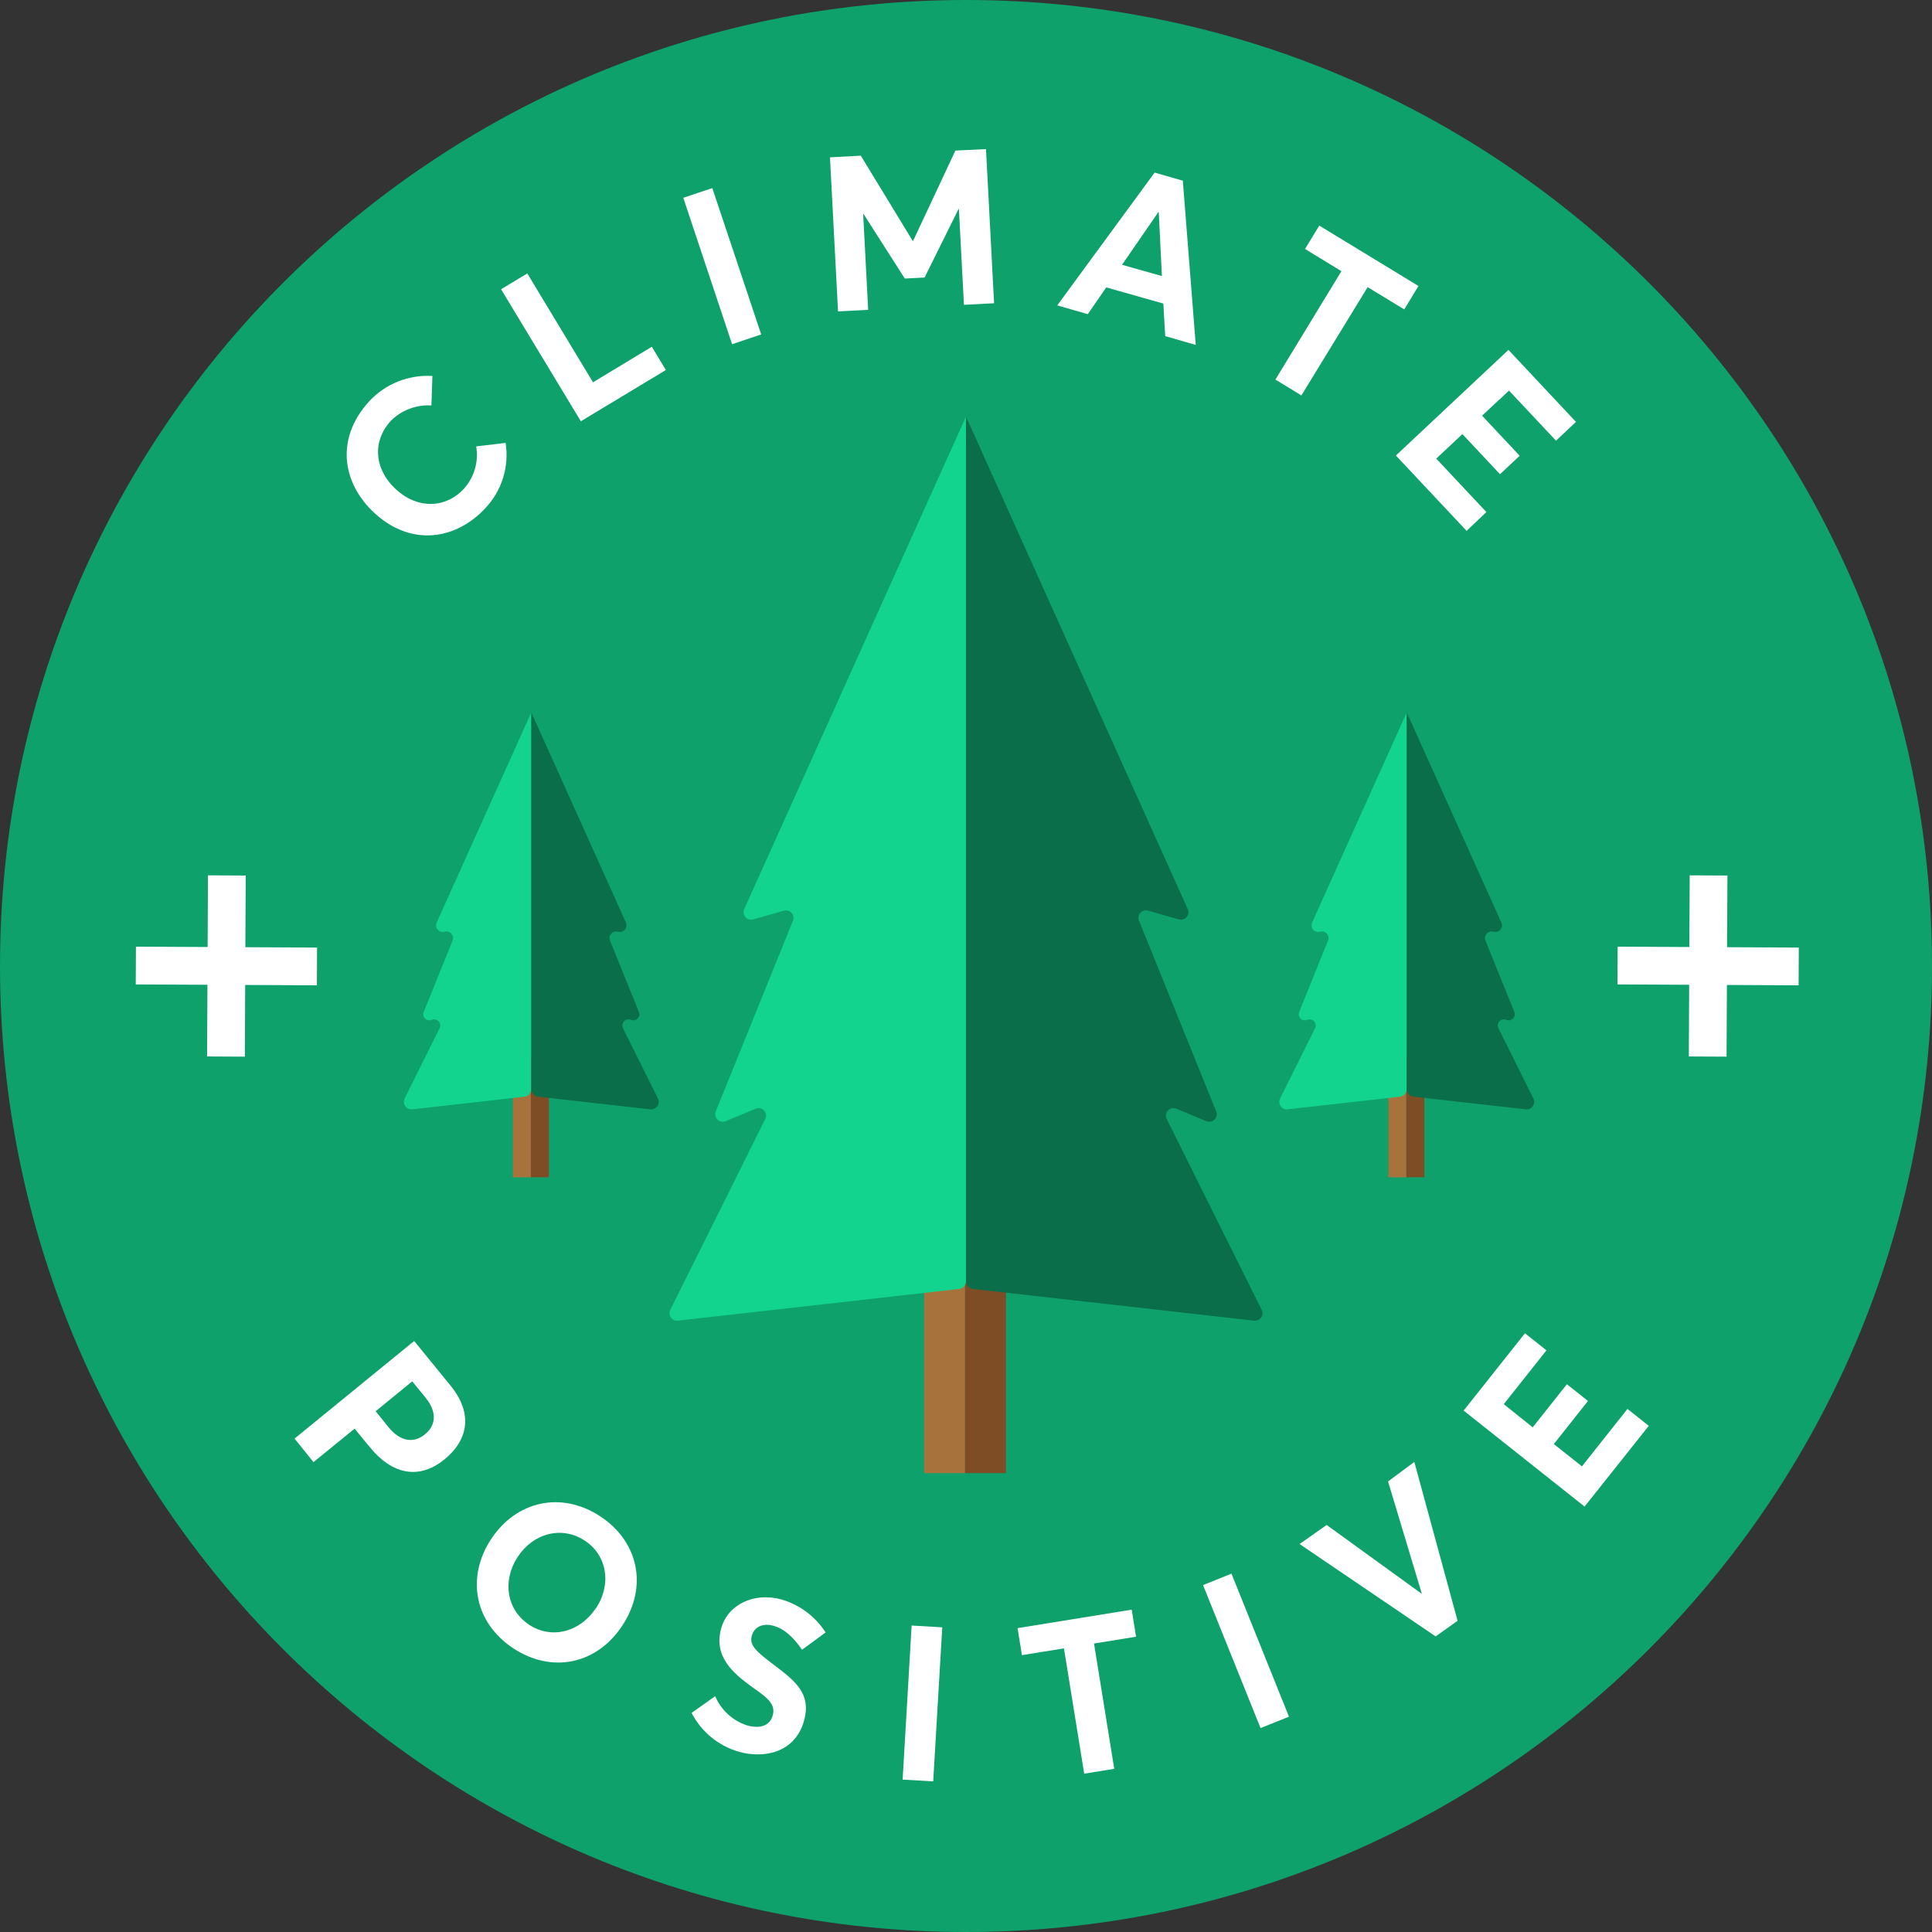 <svg width="256" height="256" viewBox="0 0 256 256" fill="none" xmlns="http://www.w3.org/2000/svg">
<rect x="0" y="0" width="256" height="256" fill="#333333" stroke="none"/>
<path d="M252 128C252 196.483 196.483 252 128 252C59.517 252 4 196.483 4 128C4 59.517 59.517 4 128 4C196.483 4 252 59.517 252 128Z" fill="#0EA16C" stroke="#0EA16C" stroke-width="8" stroke-miterlimit="10" stroke-linecap="round"/>
<path d="M49.648 68.005C45.335 64.054 44.396 58.122 48.91 53.189C49.97 52.04 51.272 51.141 52.723 50.558C54.174 49.975 55.736 49.724 57.296 49.821L57.165 53.724C56.167 53.663 55.168 53.817 54.234 54.175C53.301 54.532 52.455 55.086 51.753 55.798C49.369 58.409 49.487 62.119 52.511 64.881C55.312 67.443 59.042 67.42 61.511 64.718C62.176 63.968 62.664 63.078 62.938 62.114C63.213 61.15 63.268 60.137 63.098 59.149L66.996 58.688C67.239 60.231 67.126 61.81 66.665 63.304C66.204 64.797 65.408 66.165 64.337 67.303C60.539 71.435 54.606 72.55 49.648 68.005Z" fill="white"/>
<path d="M66.395 38.328L69.87 36.232L78.575 50.656L86.371 45.947L88.229 49.03L76.966 55.818L66.395 38.328Z" fill="white"/>
<path d="M90.54 26.209L94.386 24.925L100.86 44.315L97.006 45.608L90.54 26.209Z" fill="white"/>
<path d="M130.649 19.757L131.722 40.18L127.727 40.389L127.062 27.708L127.006 27.71L122.513 36.772L119.892 36.91L114.438 28.371L114.374 28.373L115.038 41.054L111.043 41.262L109.978 20.847L114.061 20.627L120.938 31.919L120.994 31.917L126.597 19.951L130.649 19.757Z" fill="white"/>
<path d="M154.148 40.224L146.583 38.081L144.135 41.63L140.092 40.464L152.995 22.869L156.73 23.942L158.442 45.705L154.399 44.538L154.148 40.224ZM153.959 36.58L153.542 28.102L153.487 28.104L148.674 35.088L153.959 36.58Z" fill="white"/>
<path d="M177.746 35.932L172.923 32.991L174.81 29.893L187.955 37.897L186.068 40.995L181.22 38.047L172.441 52.395L168.999 50.295L177.746 35.932Z" fill="white"/>
<path d="M199.879 46.362L208.825 55.903L206.18 58.394L199.951 51.755L196.382 55.079L201.366 60.392L198.759 62.834L193.775 57.521L190.308 60.769L196.954 67.85L194.333 70.341L184.963 60.359L199.879 46.362Z" fill="white"/>
<path d="M54.879 177.689L59.666 183.561C62.807 187.393 61.942 190.889 58.904 193.369C55.431 196.209 51.861 195.259 49.02 191.777L46.991 189.301L41.539 193.738L39.031 190.621L54.879 177.689ZM51.474 189.101C53.078 191.063 54.838 191.259 56.31 190.056C57.782 188.853 57.922 187.111 56.426 185.249L54.621 183.037L49.778 186.997L51.474 189.101Z" fill="white"/>
<path d="M65.055 203.973C68.387 198.888 74.344 197.524 79.527 200.917C84.563 204.219 85.902 210.161 82.47 215.385C79.038 220.609 73.081 221.733 68.046 218.431C62.871 215.037 61.745 209.033 65.055 203.973ZM78.974 213.103C81.09 209.877 80.423 206.065 77.484 204.141C74.397 202.117 70.631 203.189 68.592 206.301C66.553 209.413 67.07 213.293 70.157 215.317C73.079 217.218 76.858 216.289 78.958 213.08L78.974 213.103Z" fill="white"/>
<path d="M91.639 226.967L94.766 224.755C95.15 225.661 95.723 226.474 96.447 227.139C97.171 227.805 98.029 228.308 98.964 228.615C100.847 229.151 102.028 228.566 102.378 227.345C102.794 225.907 101.893 225.081 99.737 223.593C97.078 221.691 94.513 219.457 95.57 215.731C96.471 212.579 99.93 210.963 103.493 211.923C105.93 212.616 108.03 214.175 109.398 216.307L106.274 218.599C105.027 216.777 103.777 215.779 102.54 215.437C101.182 215.043 99.98 215.484 99.622 216.729C99.265 217.974 100.173 218.775 102.146 220.301C105.17 222.599 107.604 224.261 106.525 228.052C105.294 232.345 101.092 233.04 97.858 232.103C96.527 231.712 95.29 231.056 94.221 230.174C93.152 229.291 92.274 228.2 91.639 226.967Z" fill="white"/>
<path d="M120.796 215.392L124.854 215.629L123.654 236.042L119.604 235.804L120.796 215.392Z" fill="white"/>
<path d="M140.982 218.416L135.41 219.318L134.831 215.736L149.957 213.29L150.535 216.872L144.963 217.775L147.643 234.381L143.662 235.021L140.982 218.416Z" fill="white"/>
<path d="M159.41 210.029L163.177 208.517L170.796 227.468L167.03 228.981L159.41 210.029Z" fill="white"/>
<path d="M187.406 193.714L193.136 214.763L190.229 216.831L172.201 204.591L175.789 202.067L188.346 211.155L188.394 211.154L183.925 196.298L187.406 193.714Z" fill="white"/>
<path d="M193.939 186.911L202.066 176.668L204.913 178.925L199.257 186.058L203.092 189.129L207.62 183.418L210.417 185.637L205.89 191.346L209.616 194.301L215.648 186.69L218.47 188.932L209.966 199.628L193.939 186.911Z" fill="white"/>
<path d="M30.058 116L29.941 140" stroke="white" stroke-width="5" stroke-miterlimit="10"/>
<path d="M42 128.059L18 127.941" stroke="white" stroke-width="5" stroke-miterlimit="10"/>
<path d="M226.395 116L226.278 140" stroke="white" stroke-width="5" stroke-miterlimit="10"/>
<path d="M238.338 128.059L214.338 127.941" stroke="white" stroke-width="5" stroke-miterlimit="10"/>
<rect x="122.453" y="159.044" width="5.423" height="36.156" fill="#A7723C"/>
<rect x="127.874" y="159.044" width="5.423" height="36.156" fill="#7E4C25"/>
<path d="M98.614 120.456L128 55.2V169.795C128 170.304 127.618 170.732 127.112 170.789L89.826 174.994C89.039 175.083 88.466 174.264 88.819 173.555L101.399 148.278C101.812 147.449 100.974 146.553 100.119 146.91L96.157 148.563C95.337 148.905 94.512 148.089 94.845 147.265L105.069 122.005C105.382 121.233 104.669 120.44 103.868 120.668L99.799 121.828C98.981 122.061 98.264 121.232 98.614 120.456Z" fill="#12D48E"/>
<path d="M157.383 120.456L127.997 55.2V169.795C127.997 170.304 128.379 170.732 128.885 170.789L166.171 174.994C166.958 175.083 167.531 174.264 167.178 173.555L154.597 148.278C154.185 147.449 155.023 146.553 155.878 146.91L159.84 148.563C160.66 148.905 161.485 148.089 161.152 147.265L150.927 122.005C150.615 121.233 151.328 120.44 152.128 120.668L156.197 121.828C157.015 122.061 157.733 121.232 157.383 120.456Z" fill="#0A6E4A"/>
<rect x="183.959" y="140.091" width="2.386" height="15.908" fill="#A7723C"/>
<rect x="186.345" y="140.091" width="2.386" height="15.908" fill="#7E4C25"/>
<path d="M173.861 122.243L186.4 94.4V144.321C186.4 144.83 186.017 145.258 185.512 145.315L170.626 146.993C169.839 147.082 169.266 146.264 169.619 145.554L174.251 136.247C174.586 135.574 173.905 134.847 173.211 135.136C172.546 135.414 171.875 134.751 172.146 134.082L175.97 124.635C176.246 123.954 175.616 123.253 174.909 123.455C174.186 123.661 173.553 122.928 173.861 122.243Z" fill="#12D48E"/>
<path d="M198.939 122.243L186.401 94.4V144.321C186.401 144.83 186.783 145.258 187.289 145.315L202.174 146.993C202.962 147.082 203.535 146.264 203.181 145.554L198.549 136.247C198.214 135.574 198.895 134.847 199.589 135.136C200.255 135.414 200.925 134.751 200.654 134.082L196.83 124.635C196.555 123.954 197.184 123.253 197.891 123.455C198.614 123.661 199.247 122.928 198.939 122.243Z" fill="#0A6E4A"/>
<rect x="67.958" y="140.091" width="2.386" height="15.908" fill="#A7723C"/>
<rect x="70.345" y="140.091" width="2.386" height="15.908" fill="#7E4C25"/>
<path d="M57.861 122.243L70.4 94.4V144.321C70.4 144.83 70.018 145.258 69.512 145.315L54.626 146.994C53.839 147.083 53.266 146.264 53.619 145.555L58.251 136.248C58.586 135.575 57.905 134.847 57.211 135.137C56.546 135.414 55.875 134.751 56.146 134.083L59.97 124.636C60.246 123.954 59.616 123.253 58.909 123.455C58.187 123.661 57.553 122.928 57.861 122.243Z" fill="#12D48E"/>
<path d="M82.938 122.243L70.4 94.4V144.321C70.4 144.83 70.782 145.258 71.288 145.315L86.174 146.994C86.961 147.083 87.534 146.264 87.181 145.555L82.549 136.248C82.214 135.575 82.895 134.847 83.588 135.137C84.254 135.414 84.924 134.751 84.654 134.083L80.83 124.636C80.554 123.954 81.184 123.253 81.891 123.455C82.614 123.661 83.247 122.928 82.938 122.243Z" fill="#0A6E4A"/>
</svg>
